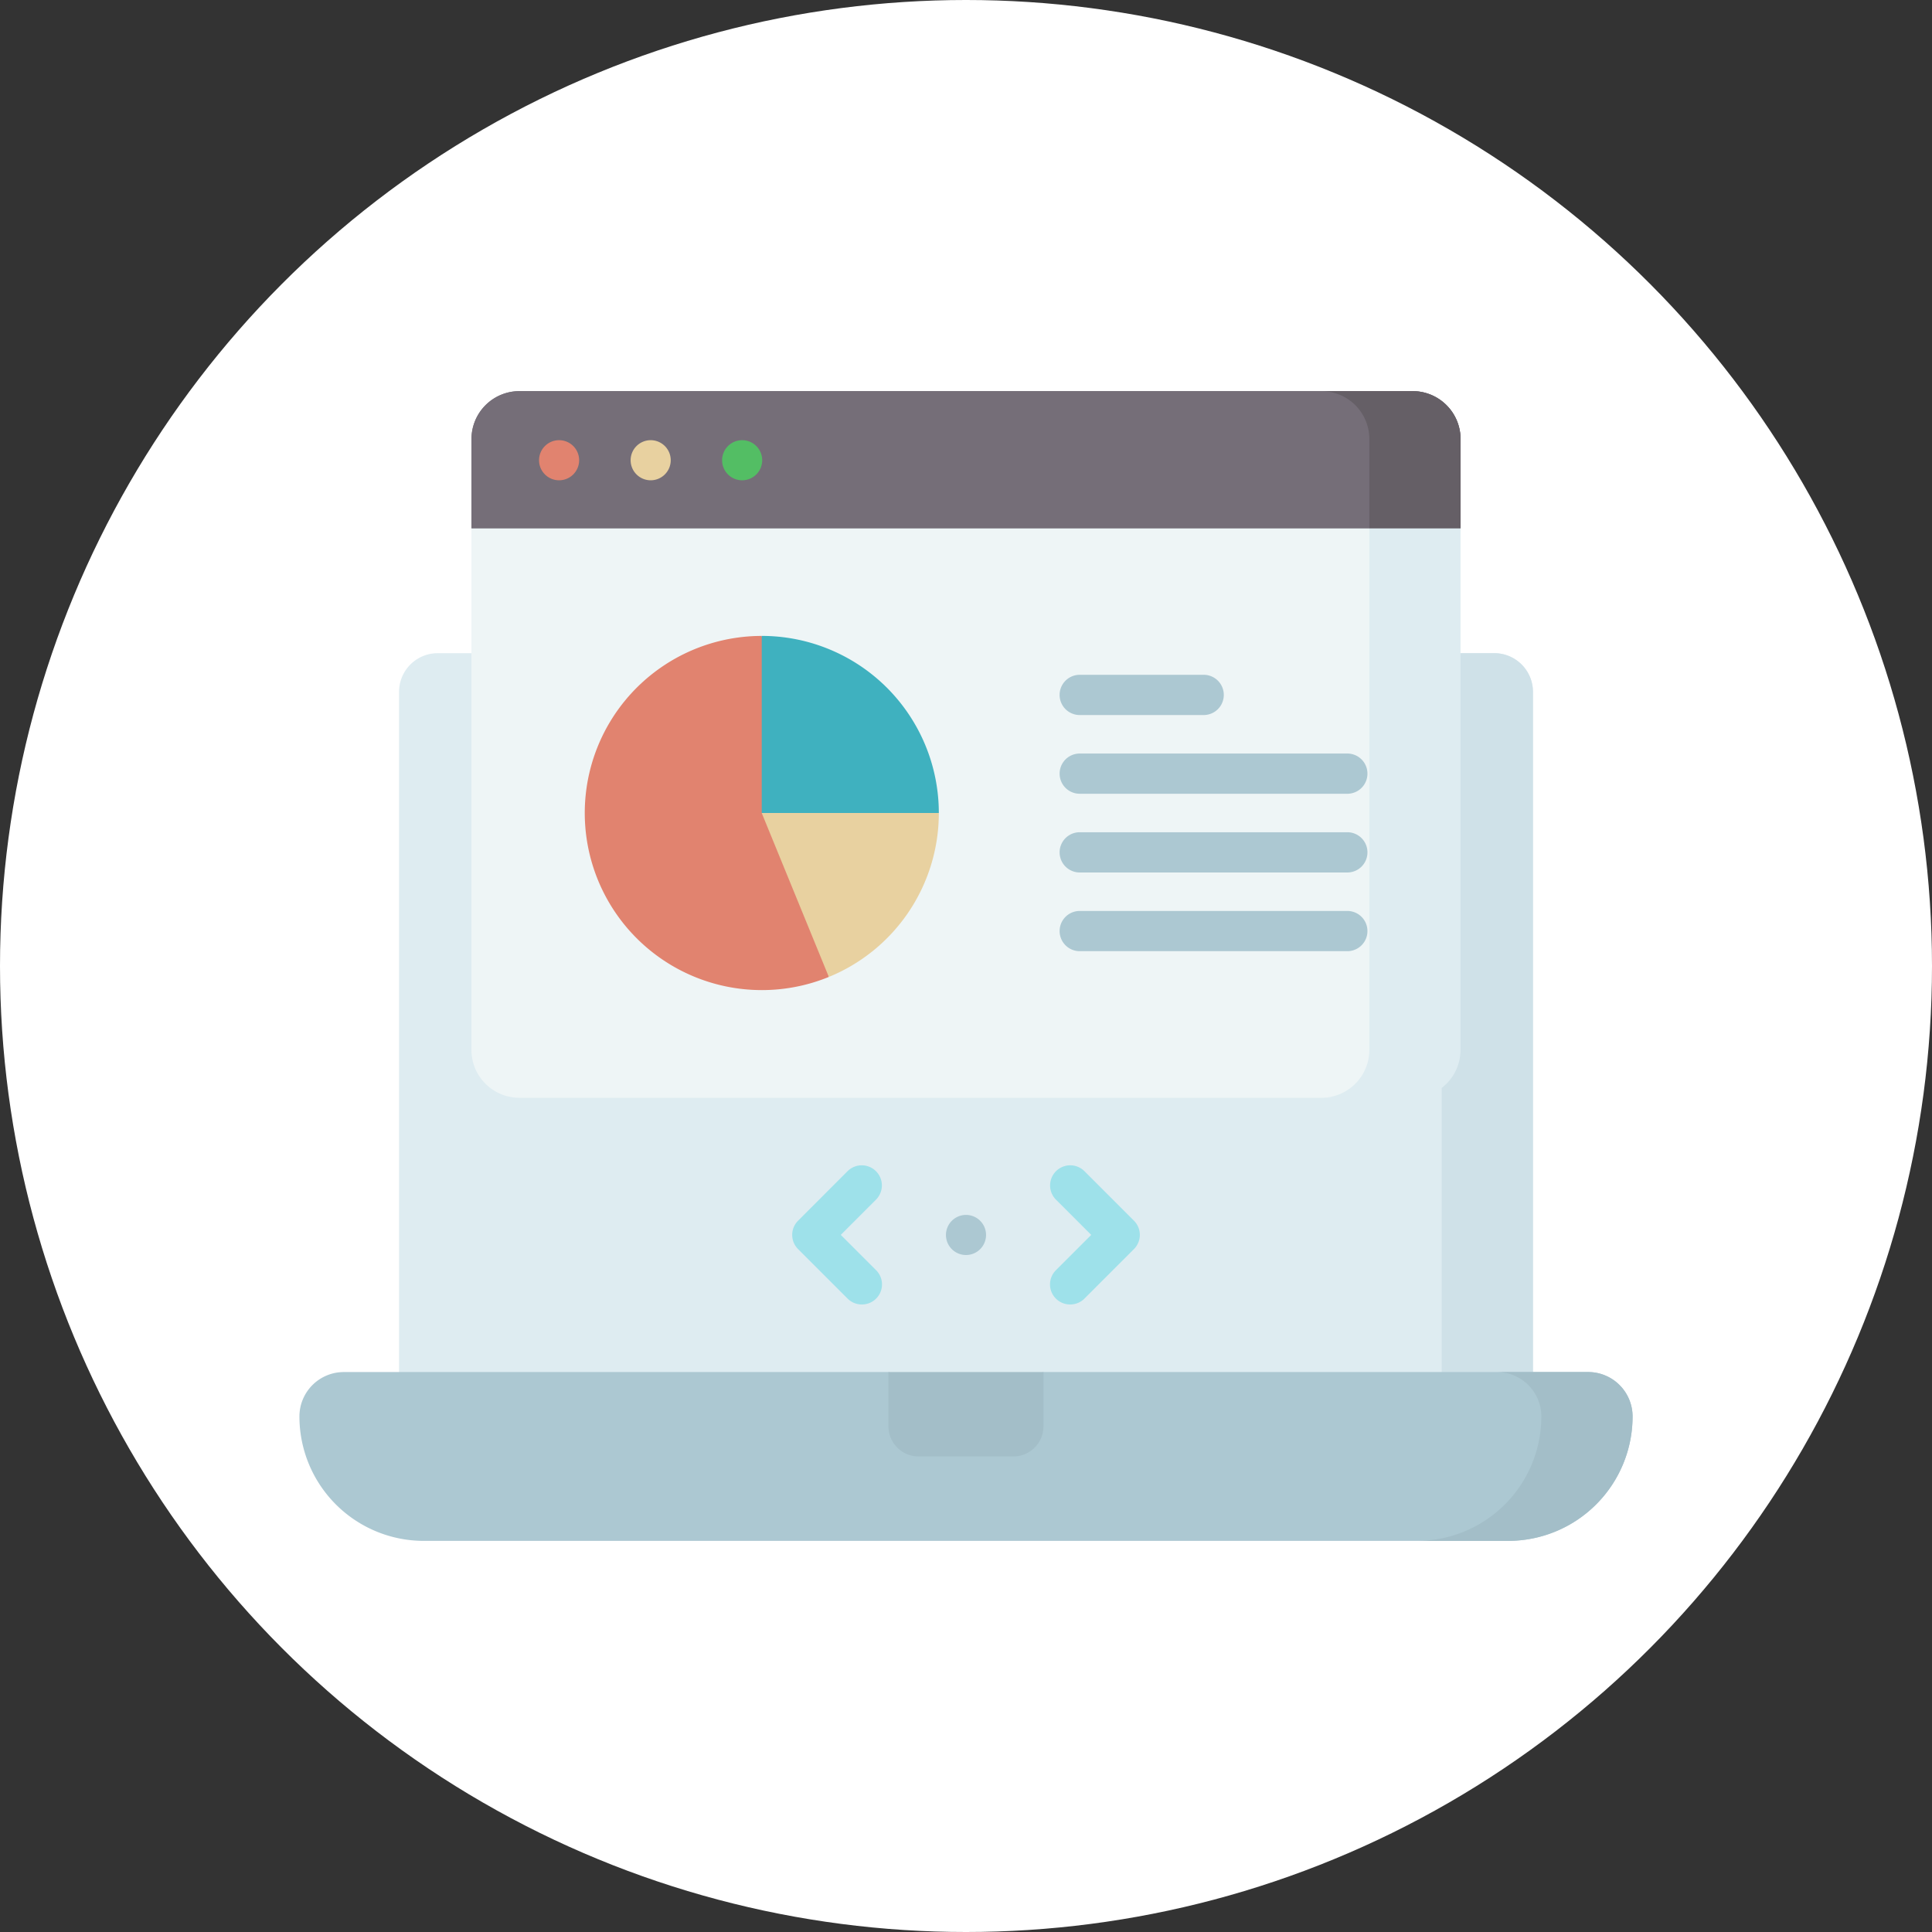 <svg id="_07" data-name="07" xmlns="http://www.w3.org/2000/svg" xmlns:xlink="http://www.w3.org/1999/xlink" width="106" height="106" viewBox="0 0 106 106">
  <rect x="0" y="0" width="106" height="106" fill="#333333" stroke="none"/>
  <defs>
    <clipPath id="clip-path">
      <rect id="長方形_1980" data-name="長方形 1980" width="73.143" height="73.143" transform="translate(16.429 16.429)" fill="#fff"/>
    </clipPath>
  </defs>
  <circle id="楕円形_84" data-name="楕円形 84" cx="53" cy="53" r="53" fill="#fff"/>
  <g id="グループ_877" data-name="グループ 877" clip-path="url(#clip-path)">
    <path id="パス_8690" data-name="パス 8690" d="M84.106,37.959V78.235H21.894V37.959a2.122,2.122,0,0,1,2.122-2.122H81.984A2.122,2.122,0,0,1,84.106,37.959Z" fill="#deecf1"/>
    <path id="パス_8691" data-name="パス 8691" d="M81.984,35.837H76.978A2.122,2.122,0,0,1,79.1,37.959V78.235h5.006V37.959A2.122,2.122,0,0,0,81.984,35.837Z" fill="#cfe1e8"/>
    <path id="パス_8692" data-name="パス 8692" d="M80.132,28.982,76.978,57.6c0,1.453-1.3,2.63-4.483,2.63h-44a2.63,2.63,0,0,1-2.63-2.63V28.982a2.63,2.63,0,0,1,2.63-2.63h49A2.63,2.63,0,0,1,80.132,28.982Z" fill="#eef5f6"/>
    <path id="パス_8693" data-name="パス 8693" d="M80.132,28.982V57.6a2.63,2.63,0,0,1-2.63,2.63H72.5a2.63,2.63,0,0,0,2.63-2.63V26.352H77.5A2.63,2.63,0,0,1,80.132,28.982Z" fill="#deecf1"/>
    <path id="パス_8694" data-name="パス 8694" d="M80.132,24.09v4.892H25.868V24.09a2.63,2.63,0,0,1,2.63-2.63h49A2.629,2.629,0,0,1,80.132,24.09Z" fill="#756e78"/>
    <path id="パス_8695" data-name="パス 8695" d="M80.132,24.09l-5.006,4.892H25.868V24.09a2.63,2.63,0,0,1,2.63-2.63h49A2.629,2.629,0,0,1,80.132,24.09Z" fill="#756e78"/>
    <path id="パス_8696" data-name="パス 8696" d="M77.5,21.46H72.5a2.63,2.63,0,0,1,2.63,2.63v4.892h5.006V24.09A2.63,2.63,0,0,0,77.5,21.46Z" fill="#655f66"/>
    <path id="パス_8697" data-name="パス 8697" d="M18.865,75.278H48.747L53,76.561l4.253-1.283H87.135a2.437,2.437,0,0,1,2.437,2.437,6.826,6.826,0,0,1-6.826,6.826H23.254a6.826,6.826,0,0,1-6.826-6.826A2.437,2.437,0,0,1,18.865,75.278Z" fill="#acc8d2"/>
    <path id="パス_8698" data-name="パス 8698" d="M87.135,75.278H82.129a2.437,2.437,0,0,1,2.437,2.437A6.826,6.826,0,0,1,77.74,84.54h5.006a6.826,6.826,0,0,0,6.826-6.826A2.437,2.437,0,0,0,87.135,75.278Z" fill="#a3bec8"/>
    <path id="パス_8699" data-name="パス 8699" d="M55.6,79.909H50.4a1.655,1.655,0,0,1-1.655-1.655V75.278h8.506v2.977A1.655,1.655,0,0,1,55.6,79.909Z" fill="#a3bec8"/>
    <path id="パス_8700" data-name="パス 8700" d="M45.475,53.6A9.716,9.716,0,1,1,41.793,34.89Z" fill="#e1836f"/>
    <path id="パス_8701" data-name="パス 8701" d="M51.509,44.606A9.715,9.715,0,0,1,45.475,53.6l-3.682-8.992,5.548-3.263Z" fill="#e8d1a0"/>
    <path id="パス_8702" data-name="パス 8702" d="M51.509,44.605H41.793V34.889A9.716,9.716,0,0,1,51.509,44.605Z" fill="#3fb1bf"/>
    <path id="パス_8703" data-name="パス 8703" d="M47.282,71.57a1.1,1.1,0,0,1-.78-.323l-2.713-2.713a1.1,1.1,0,0,1,0-1.561L46.5,64.259a1.1,1.1,0,0,1,1.561,1.561L46.13,67.753l1.933,1.933a1.1,1.1,0,0,1-.781,1.884Z" fill="#9ee1ea"/>
    <path id="パス_8704" data-name="パス 8704" d="M58.718,71.57a1.1,1.1,0,0,1-.78-1.884l1.933-1.933L57.937,65.82A1.1,1.1,0,0,1,59.5,64.259l2.713,2.713a1.1,1.1,0,0,1,0,1.561L59.5,71.247A1.1,1.1,0,0,1,58.718,71.57Z" fill="#9ee1ea"/>
    <path id="パス_8705" data-name="パス 8705" d="M66.04,39.231h-6.8a1.1,1.1,0,0,1,0-2.208h6.8a1.1,1.1,0,1,1,0,2.208Z" fill="#acc8d2"/>
    <path id="パス_8706" data-name="パス 8706" d="M73.922,43.55H59.24a1.1,1.1,0,0,1,0-2.207H73.922a1.1,1.1,0,1,1,0,2.207Z" fill="#acc8d2"/>
    <path id="パス_8707" data-name="パス 8707" d="M73.922,47.869H59.24a1.1,1.1,0,0,1,0-2.208H73.922a1.1,1.1,0,0,1,0,2.208Z" fill="#acc8d2"/>
    <path id="パス_8708" data-name="パス 8708" d="M73.922,52.187H59.24a1.1,1.1,0,0,1,0-2.207H73.922a1.1,1.1,0,1,1,0,2.207Z" fill="#acc8d2"/>
    <path id="パス_8709" data-name="パス 8709" d="M53,68.857a1.1,1.1,0,1,0-1.1-1.1A1.1,1.1,0,0,0,53,68.857Z" fill="#acc8d2"/>
    <path id="パス_8710" data-name="パス 8710" d="M30.675,26.351a1.1,1.1,0,1,0-1.1-1.1A1.1,1.1,0,0,0,30.675,26.351Z" fill="#e1836f"/>
    <path id="パス_8711" data-name="パス 8711" d="M35.7,26.351a1.1,1.1,0,1,0-1.1-1.1A1.1,1.1,0,0,0,35.7,26.351Z" fill="#e8d1a0"/>
    <path id="パス_8712" data-name="パス 8712" d="M40.718,26.351a1.1,1.1,0,1,0-1.1-1.1A1.1,1.1,0,0,0,40.718,26.351Z" fill="#53be64"/>
  </g>
</svg>
